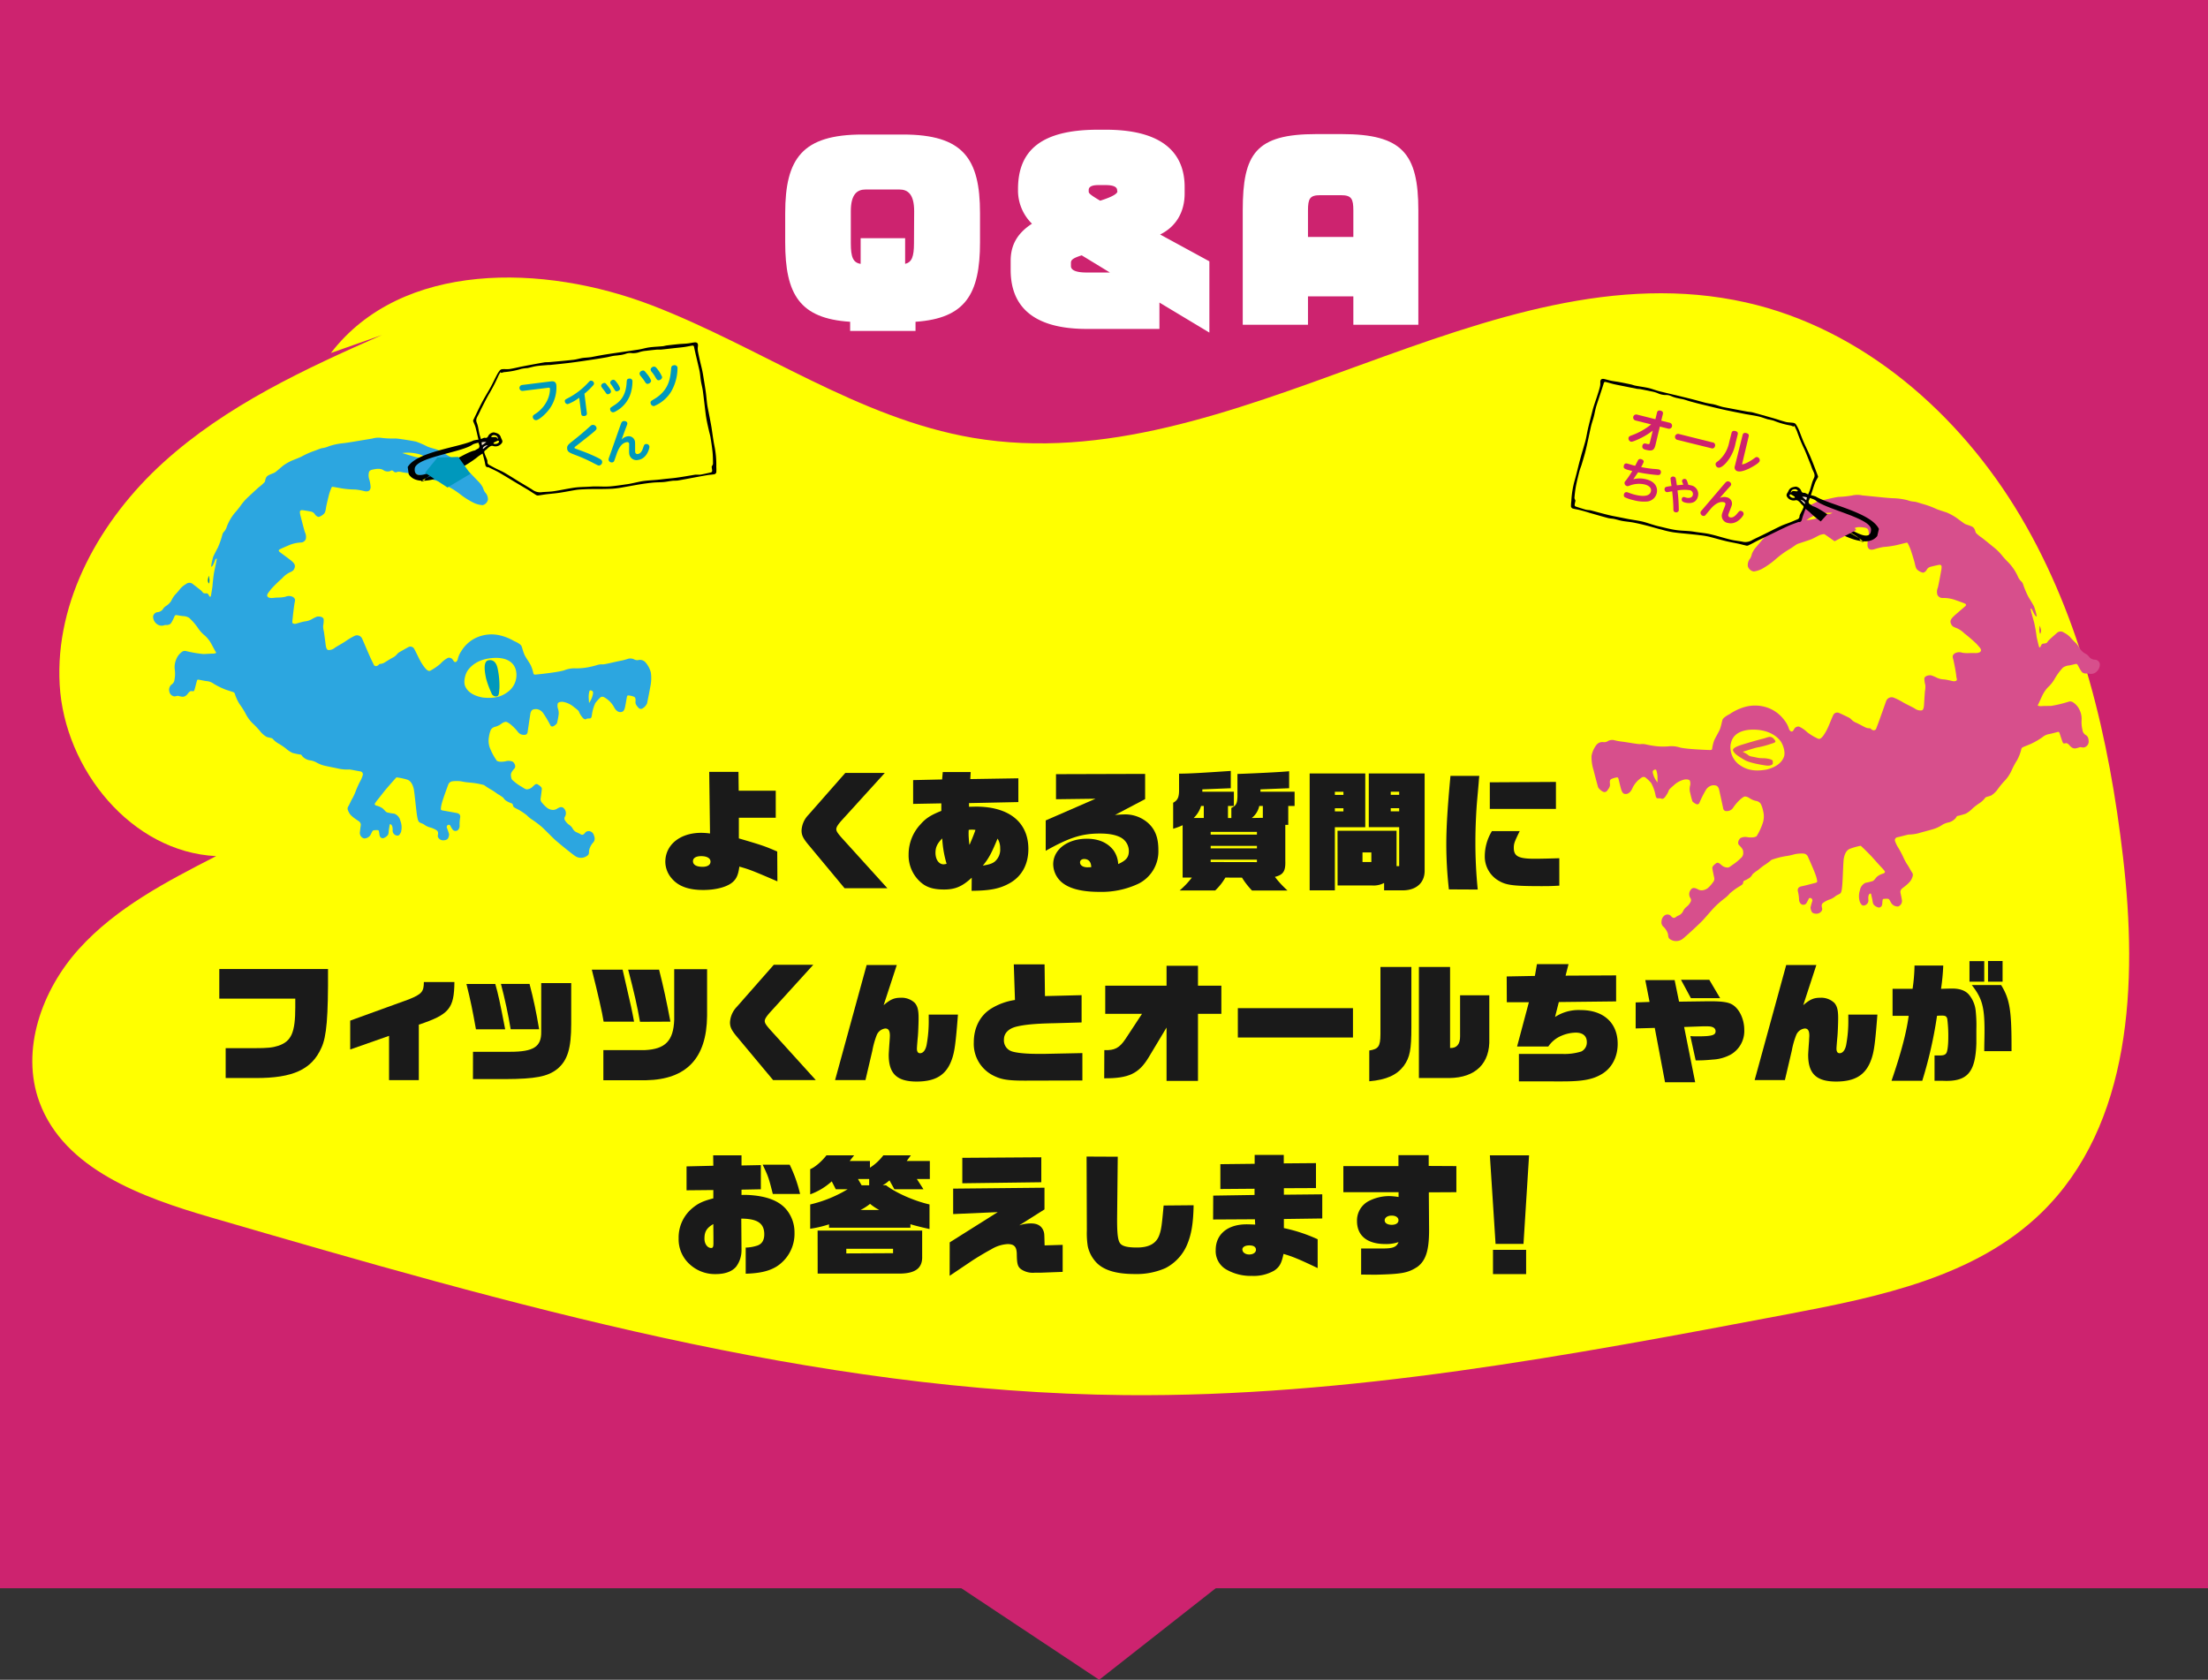 <svg xmlns="http://www.w3.org/2000/svg" viewBox="0 0 748 569"><rect x="0" y="0" width="748" height="569" fill="#333333" stroke="none"/><defs><style>.cls-1{fill:#cd236f;}.cls-2,.cls-6{fill:#ff0;}.cls-3,.cls-8{fill:#d74f8c;}.cls-4{fill:#dd556f;}.cls-12,.cls-5,.cls-6,.cls-7,.cls-8{fill-rule:evenodd;}.cls-7{fill:#f4e7ca;}.cls-9{fill:#2ca6e0;}.cls-10{fill:#008ba5;}.cls-11,.cls-12{fill:#0098bc;}.cls-13{fill:#fff;}.cls-14{fill:#1a1a1a;}</style></defs><g id="レイヤー_2" data-name="レイヤー 2"><g id="BACK"><rect class="cls-1" width="748" height="538"/><polygon class="cls-1" points="289.37 513.89 372.37 569 451.32 507 289.37 513.89"/></g><g id="BACK2"><path class="cls-2" d="M112.1,119.57c24-31.21,72-30.27,108.74-16.14s70,38.31,108.76,44.88c88.56,15,174.19-65.5,261.84-45.87,39.49,8.84,72.5,37.73,93.1,72.55s30,75.21,34.68,115.4c4.95,42.44,2.95,90.68-27.7,120.45-22.34,21.69-54.8,28.42-85.39,34.22-74.35,14.08-149.28,28.22-224.95,27.52-105.55-1-208.46-30.72-309.81-60.22-23.26-6.77-49.6-16.29-58-39-6.5-17.64.79-38,13.39-51.94S56.49,298.57,73.22,290c-28.65-1.4-51.35-29.34-53-58s13.92-56.14,35.18-75.4,47.75-31.58,74-43.12"/><path class="cls-3" d="M539.84,260.85c.72,2.89,1.36,5.11,1.5,5.68s1.2,1.4,1.6,1.59a1.13,1.13,0,0,0,1.47-.21c.4-.55,1-1.26,1-2s-.26-1.6.4-2a6.8,6.8,0,0,1,2-.58c.29,0,.39.1.55.74s.71,3.05.94,3.63.51,1.09,1,1.2,1.74.24,2.68-1.85a8.55,8.55,0,0,1,3.3-3.74,1.2,1.2,0,0,1,1.07,0,13.78,13.78,0,0,1,2,1.9,14,14,0,0,1,1.25,3.09c.33,1.19.28,2.13,1,2.12s1,0,1.25.12.83.11,1.48-.94a7.05,7.05,0,0,0,1-1.86c.13-.41,1.13-1.23,1.65-1.69a7.81,7.81,0,0,1,3.69-2c1-.14,1.7.07,1.85.52a3.38,3.38,0,0,1,0,1.68,4.67,4.67,0,0,0,.1,2.46,21.85,21.85,0,0,0,.75,2.79,4.33,4.33,0,0,0,1.22.85.77.77,0,0,0,1.12-.42,37.49,37.49,0,0,1,2.16-4.29,3.34,3.34,0,0,1,2.27-1.63c1-.06,1.41.12,1.69.38a2.35,2.35,0,0,1,.56,1.14c.13.51,1.22,5.63,1.36,6.22a1.07,1.07,0,0,0,1.18,1,2.55,2.55,0,0,0,2.1-1,16.38,16.38,0,0,1,2.67-3.1c.61-.44,1.08-.89,1.57-.84a3.15,3.15,0,0,1,1.45.58,6.62,6.62,0,0,0,2.08.9,2.37,2.37,0,0,1,1.69,1,9.91,9.91,0,0,1,.81,2.44,7.21,7.21,0,0,1-.11,4,21.28,21.28,0,0,1-2.13,4.56,5.91,5.91,0,0,1-.78.3,7.62,7.62,0,0,1-2.25,0,3.55,3.55,0,0,0-2.44.31c-.57.5-1.11,1.68-.45,2.38s1.47,1.38,1.4,2.47a2.12,2.12,0,0,1-.83,1.94,17.34,17.34,0,0,1-2.39,2c-.86.56-1.61,1.28-2.16,1.17a3.08,3.08,0,0,1-1.8-.67c-.71-.59-1.32-1.27-2-.77s-1.34,1.08-1.27,1.67.42,2.27.58,3a1.82,1.82,0,0,1-.39,1.81,11.2,11.2,0,0,1-1.74,1.94,3.76,3.76,0,0,1-1.58.7,2.56,2.56,0,0,1-1.89-.37c-.8-.36-1.73-.77-2.44.43a2.39,2.39,0,0,0,0,2.57,1.26,1.26,0,0,1,0,1.48,4.62,4.62,0,0,1-1.22,1.47,4,4,0,0,0-1.2,1.46,2.86,2.86,0,0,1-1,1.22c-.48.32-.84.37-1.28.7s-.78.55-1.19.35a2.08,2.08,0,0,1-.75-.65,1.66,1.66,0,0,0-1.91-.22,2.5,2.5,0,0,0-1.2,2.06,2,2,0,0,0,.7,1.94A5.81,5.81,0,0,1,565,316.2c.24.76-.05,1.53.94,2.06a3.65,3.65,0,0,0,4.22-.33c1.59-1.3,5.8-5.23,6.71-6.21s3.31-3.8,4.28-4.76a36.63,36.63,0,0,1,3.28-2.8,10.24,10.24,0,0,0,1.55-1.5,24.68,24.68,0,0,1,2.62-2c.77-.47,1.74-1,1.85-1.34s.07-.86.46-1a9.12,9.12,0,0,0,1.9-1.05,3.72,3.72,0,0,0,.89-1.13,12,12,0,0,1,1.81-1.38c.55-.45,1.62-1.34,2.23-1.72a21.61,21.61,0,0,0,2.39-1.78A27.38,27.38,0,0,1,605,290a21.25,21.25,0,0,0,3-.65,12.24,12.24,0,0,1,3-.22,1.78,1.78,0,0,1,1.5,1.15c.43.94,2.35,5.25,2.71,6.51a8.52,8.52,0,0,1,.4,1.77c0,.29-.3.44-.7.53s-3.82,1-4.43,1.1-1.7.41-1.41,1.73a13.3,13.3,0,0,1,.39,2.8,2.07,2.07,0,0,0,.63,1.46,1.29,1.29,0,0,0,1.8-.14,18.7,18.7,0,0,0,.92-1.73.76.76,0,0,1,.82,0,.85.85,0,0,1,.32.93,19.44,19.44,0,0,0-.6,2.18c0,.42.28,1.59.8,1.83a2.64,2.64,0,0,0,1.78.18c.71-.18,1.56-.93,1.34-1.8s-.24-1.39.45-1.88a8.85,8.85,0,0,1,2.26-1.12,6,6,0,0,0,1.82-1.06c.45-.39,1.5-.71,1.76-1.08s.43-1,.59-3.27.29-7.63.48-8.47.56-2.78,2.3-3.32a22.66,22.66,0,0,1,3.41-.94c.17.06,3.13,3,3.82,3.77s2.79,3.12,3.31,3.65a12.81,12.81,0,0,1,1,1.17c.17.2.16.55-.47.81a5.77,5.77,0,0,0-2.19,1.14c-.58.63-.87,1.15-1.33,1.39a18.7,18.7,0,0,1-2.53.63,3.4,3.4,0,0,0-1.87,2.52,6.43,6.43,0,0,0,0,4c.44.86.78,1.32,1.53,1.13a1.75,1.75,0,0,0,1.33-2c-.11-1.22.19-1.76.4-1.9s.43-.21.5,0,.26,1.17.41,1.76.12,1.51.61,2a3.35,3.35,0,0,0,1.57.86c.33,0,1.13-.12,1.22-1.29s.1-1.62.46-1.64,1.43-.15,1.75.08.77,1.39,1.14,1.71a2.6,2.6,0,0,0,2.07.77,2,2,0,0,0,1.2-2.37c-.19-1.15-.47-2.28-.49-2.57a1.69,1.69,0,0,1,.63-1.18c.42-.36,2.49-1.75,3.12-3.05s.61-1.78.19-2.37-1.23-2.2-1.69-2.79a20.23,20.23,0,0,1-1.4-2.69c-.42-.87-1.08-2.12-1.51-2.8a11,11,0,0,1-1.15-2.35,1,1,0,0,1,.88-1.28c.79-.18,3.3-.84,3.73-.91a13.66,13.66,0,0,0,3.41-.46c1.71-.51,4.85-1.29,5.67-1.62a11.65,11.65,0,0,0,2.38-1.24,6.83,6.83,0,0,1,2.2-.81,4.78,4.78,0,0,0,2.28-1.43c.36-.55.39-.73.82-.78s2.09-.56,2.54-.7a8.92,8.92,0,0,0,2.28-1.72,20.13,20.13,0,0,1,2.43-1.87,7.58,7.58,0,0,0,1.59-1.39c.43-.52.48-.61.75-.69s1.36-.41,1.61-.51a7.82,7.82,0,0,0,2-1.82,31,31,0,0,1,2.27-2.84,12.88,12.88,0,0,0,2.6-3.72,26.65,26.65,0,0,1,1.95-3.64,15.81,15.81,0,0,0,1.3-3.27c.13-.83.36-.94.71-1.11s2.51-1,3-1.27a24.49,24.49,0,0,0,3.54-2.08,4.68,4.68,0,0,1,2.44-1.09c.8-.17,2-.5,2.5-.63s.67-.15.82.23.87,2.68,1.07,3.13.24.48.66.47.59-.27,1.14.14.76.86,1.21,1.14a1.8,1.8,0,0,0,1.35.4c.61-.07,1.39-.42,1.7-.43a10.45,10.45,0,0,0,1.07.13,2.07,2.07,0,0,0,1.71-1.85c0-1.29-.28-1.89-.88-2.31a2.29,2.29,0,0,1-1.22-1.78,11,11,0,0,1-.32-3.17,6.89,6.89,0,0,0-.67-3.63,6,6,0,0,0-2.28-2.61,1.73,1.73,0,0,0-1.48-.15,42.52,42.52,0,0,1-5.94,1.42c-1.43,0-2.46,0-3.1.06a3.43,3.43,0,0,1-1.13-.08c-.34-.11-.21-.28-.06-.54s1.2-2.68,1.59-3.4a11,11,0,0,1,1.7-2.37,11.54,11.54,0,0,0,2.35-3,20.42,20.42,0,0,1,2.7-3.64,4.32,4.32,0,0,1,2.11-.75c.76-.12,2-.47,2.3-.51s.51.15.67.46,1.14,2.28,1.67,2.52a2.33,2.33,0,0,0,1.28.27,1.81,1.81,0,0,1,1,.09,2.74,2.74,0,0,0,2.07-.47,3.31,3.31,0,0,0,1.42-2.87,1.78,1.78,0,0,0-1.59-1.44,2.64,2.64,0,0,1-1.92-.81,3.68,3.68,0,0,0-1.32-1.19,5.61,5.61,0,0,1-1.85-1.61,9.72,9.72,0,0,0-1.42-2,25.12,25.12,0,0,1-1.93-2,7.55,7.55,0,0,0-2.14-1.56,1.83,1.83,0,0,0-2.4.14c-1,.87-2.2,1.94-2.55,2.29a4,4,0,0,0-.64.75c-.14.3-.46.41-.92.49s-.72,0-1,.31-.41.95-.6,1-.3,0-.43-.54-.75-3-.74-3.3a45.4,45.4,0,0,0-.8-4.52c-.24-.91-1-3.48-1.08-4s-.26-.88-.15-.81.44.18.54.43a14,14,0,0,0,.94,1.83c.3.41.76.75.58.08a22.9,22.9,0,0,0-.87-3c-.35-.71-1.37-2.38-1.87-3.18a30.43,30.43,0,0,1-1.77-4.12,2.53,2.53,0,0,0-.84-1.34,5.22,5.22,0,0,1-1.07-1.69,16.82,16.82,0,0,0-3.09-4.54,29.78,29.78,0,0,1-2.47-2.73,19.38,19.38,0,0,0-2.45-2.39c-.89-.7-3.36-2.74-4.13-3.31a12.46,12.46,0,0,1-2-1.63c-.24-.37-.27-1.61-1.32-2.13s-2-.64-2.55-1-2.34-1.71-3-2.16a19.42,19.42,0,0,0-3.08-1.64c-.72-.24-3-.94-3.57-1.23a30.26,30.26,0,0,0-4-1.5c-1-.25-2.68-.87-3.35-.92a8.15,8.15,0,0,1-2.38-.51,22.55,22.55,0,0,0-5-.66c-2-.1-4.7-.41-5.57-.49s-3.84-.39-4.62-.45a7.8,7.8,0,0,0-3.42,0,33.3,33.3,0,0,1-4.74.5c-1.29.15-6.21,1.31-7,1.57a30.07,30.07,0,0,0-3.81,2c-.88.51-2.84,1-3.76,1.51s-3.26,2.2-4.19,2.78a15,15,0,0,0-2.4,1.87c-.53.51-1.06,1-1.38,1.28a16.14,16.14,0,0,0-1.19,1.51c-.28.35-1,.75-1.37,1.23l-2.9,3.41a7.77,7.77,0,0,0-1.29,2.15,5.63,5.63,0,0,1-.56,1.51,3.47,3.47,0,0,0-.82,2.68,2.51,2.51,0,0,0,2,1.76,8.3,8.3,0,0,0,3-1,27.67,27.67,0,0,0,4.66-3.36,29.93,29.93,0,0,1,4.46-3.21c1-.57,2.3-1.62,2.81-1.8s3.34-1.07,4.39-1.47,2.86-1.47,3.24-1.56a14,14,0,0,1,2.58-.45,15.21,15.21,0,0,0,2.27-.48,4.23,4.23,0,0,1,1.44-.21,1.1,1.1,0,0,0,1.38-.24.78.78,0,0,1,1.17-.17,2.71,2.71,0,0,0,2.42-.55c1.15-.79,2.92-.47,3.56-.39s1.2.28,1.4.8a4.37,4.37,0,0,1,.11,2.25,12.25,12.25,0,0,0-.35,3.17c.15.73.51,1.64,2.25,1.16a24.14,24.14,0,0,1,3.1-.78,31.93,31.93,0,0,0,4.64-.67c1.57-.39,2.93-.73,3.19-.78s.37,0,.46.18a19.49,19.49,0,0,1,1,2.25c.27.8.94,2.93,1.24,4s.39,2.28,1.08,2.8a4.42,4.42,0,0,0,1.77.9c.39.05,1-.37,1.31-.92A2,2,0,0,1,654,192c.89-.24,2.61-.63,3-.68a.65.65,0,0,1,.74.48,5.64,5.64,0,0,1-.17,1.69c-.07.54-.85,4.64-1.08,5.55a3.52,3.52,0,0,0-.15,2.46,1.87,1.87,0,0,0,1.83,1.06,11.72,11.72,0,0,1,3.72.52c1.54.52,3.45,1.21,3.83,1.41s.39.53.08.83-3.28,2.78-4,3.49-1.29,1.43-.92,2.35.7,1.13,1.88,1.57a8.23,8.23,0,0,1,2.68,1.8,52.38,52.38,0,0,1,4.19,3.61c.83,1,1.69,1.69,1.43,2.36s-1.43.74-1.91.72-1.19,0-2,0a10.41,10.41,0,0,1-2.42-.12,3,3,0,0,0-2.67.32c-.74.7-.59,1.08-.36,1.94s.9,4.31,1,5.4.23,1,.23,1.45-.72.6-1.13.55-2.42-.58-3.3-.62a6.38,6.38,0,0,1-2.31-.55,13.3,13.3,0,0,0-2-.83c-.42-.07-2,0-2.28,1a9.08,9.08,0,0,0,.33,2.3,7.84,7.84,0,0,1-.13,2.08c-.06.71-.24,3.27-.29,4.31s-.18,1.93-.72,2.17a3.23,3.23,0,0,1-2.35-.56c-.59-.41-2.88-1.46-4-2.11a20.9,20.9,0,0,0-3.37-1.69,2,2,0,0,0-2.42,1.23c-.28.8-2,5.68-2.59,7.26s-.75,2-.84,2.22a.92.92,0,0,1-1.25.27c-.61-.3-.45-.48-.86-.54a3.39,3.39,0,0,1-1.44-.28c-.65-.3-2.51-1.33-3.24-1.64a4.47,4.47,0,0,1-1.49-1,3.65,3.65,0,0,0-1.2-.85c-.73-.36-2.49-1.2-3-1.41a1.49,1.49,0,0,0-2,.69c-.48,1-1.18,2.83-1.66,3.91a17.43,17.43,0,0,1-1.71,3.08c-.54.69-1.12,1.34-1.83,1a19.73,19.73,0,0,1-3.63-2.17,9.4,9.4,0,0,0-2.79-1.91,1.66,1.66,0,0,0-1.52.66c-.33.54-.53,1.06-1,1s-.78-.55-1-1.28a8.31,8.31,0,0,0-1.32-2.4,12.25,12.25,0,0,0-4.83-4,12.82,12.82,0,0,0-8.9-.56,17.52,17.52,0,0,0-4.87,2.33c-1,.52-2.27,1.3-2.48,2s-.5,2.3-.89,3.23-1.64,3-1.94,3.78a14.17,14.17,0,0,0-.64,2.59c0,.5-.32.57-.56.59s-8-.25-10.31-.84a9.41,9.41,0,0,0-4.08-.39,21.59,21.59,0,0,1-4.24-.1,31.32,31.32,0,0,1-3.14-.54,5.46,5.46,0,0,0-2-.13c-.85.07-4.88-.71-6.38-.86a20.52,20.52,0,0,1-2.64-.51,3,3,0,0,0-1.89.29,2.43,2.43,0,0,1-1.51.42,2.58,2.58,0,0,0-2.45.9,8.6,8.6,0,0,0-1.67,3.72A14.29,14.29,0,0,0,539.84,260.85Zm81-87.12s-3.32,1.3-4.62,1.7a38.54,38.54,0,0,1-4.33.82,3.73,3.73,0,0,0,.86-.61,11.46,11.46,0,0,1,3.61-1.52A14.71,14.71,0,0,1,620.81,173.73Zm-34.49,78.2c.52-2.94,3-4.58,6.88-4.76,6-.21,8.78,2.42,9.79,3.65s1.9,3.93,1.33,5.52c-.91,2.52-3.58,3.79-5.94,4.35-5,.89-7.48-.42-9.32-1.73A7.35,7.35,0,0,1,586.32,251.93ZM560,261.08c.29-.38,1-.58,1.1-.17a7.5,7.5,0,0,1,.41,2.16c0,.86,0,2,0,2a10.13,10.13,0,0,1-1.15-1.88C560.05,262.35,559.73,261.47,560,261.08Z"/><path class="cls-4" d="M691.16,214.69c0-.1-.16,0-.26-.82a2.64,2.64,0,0,1,0-1.07c.05-.45.06-.93.08-.85a5.26,5.26,0,0,1,.48,1.62A2.08,2.08,0,0,1,691.16,214.69Z"/><path class="cls-4" d="M601.24,250.68c-1.26-1.75-2.11-.93-4.07-.44s-4.19,1.15-6.32,1.79-4.24,1.37-3.68,2.37,1.45,1.62,3.78,3c1.63,1,5.73,1.69,7.35,1.91s2.4-.39,2.28-.88.49-1-1.5-1.4-2.08,0-4.06-.44-2.16-.29-2.94-.93-2-1-1.52-1.08,2.79-.91,4.55-1.35a31.36,31.36,0,0,0,4.22-1.05C601,251.59,601.88,251.56,601.24,250.68Z"/><path class="cls-5" d="M532.32,169.67a14.68,14.68,0,0,0-.12,1.87.94.94,0,0,0,.53.69c.74.22,1.52.31,2.27.5,1.18.29,2.35.62,3.53,1,2.06.58,4.11,1.19,6.19,1.74.67.18,1.4.18,2.09.32.93.2,1.84.5,2.78.67,1.22.22,2.47.3,3.69.53,1.48.28,2.94.63,4.39,1,1.78.45,3.53,1,5.3,1.43a32.66,32.66,0,0,0,3.77.87c2.08.3,4.18.46,6.28.68.94.1,1.89.19,2.83.32a29,29,0,0,1,3,.48c1.93.47,3.83,1.05,5.76,1.51,1.44.35,2.92.59,4.38.91.89.19,1.76.45,2.65.64a1.15,1.15,0,0,0,.7-.11c1-.49,2-1,2.94-1.52,1.59-.78,3.19-1.52,4.78-2.29,1.91-.92,3.79-1.87,5.71-2.74,1.06-.49,2.18-.85,3.27-1.26.06,0,.11-.1.16-.09,1.11.16,1.15-.62,1.36-1.35.15-.52.33-1,.52-1.55s.39-1,.57-1.55c.47.35.94.73,1.43,1.13,3.57,3.68,18.26,14,22.87,8.07l.56-2.39c-2.58-5.53-17.09-8.33-21.41-11a13.25,13.25,0,0,0-1.63-.44c.48-1.43.88-2.77,1.36-4.08.25-.67.64-1.28,1-1.93a.53.53,0,0,0,.06-.4c-.81-2.13-1.6-4.26-2.48-6.36-.76-1.81-1.66-3.57-2.45-5.38-.58-1.35-1.06-2.74-1.62-4.09a11,11,0,0,0-1-1.83,1.29,1.29,0,0,0-.82-.43c-.81-.13-1.66-.1-2.45-.29-1.3-.32-2.56-.77-3.84-1.15-.41-.13-.83-.24-1.25-.36-2.06-.58-4.12-1.18-6.19-1.73-.64-.17-1.34-.19-2-.31-2.65-.48-5.3-1-7.94-1.49-1-.21-2-.61-3-.87-.65-.17-1.33-.25-2-.38-.39-.08-.78-.15-1.17-.25-1.82-.48-3.64-1-5.48-1.45-3.36-.83-6.75-1.61-10.11-2.44-1.22-.31-2.38-.8-3.6-1.08-1.47-.33-3-.52-4.45-.8-.51-.09-1-.3-1.49-.41-1.33-.29-2.67-.56-4-.81-.92-.17-1.86-.27-2.78-.46s-1.52-.4-2.29-.57c-1-.21-1.4.24-1.35,1.2a5.07,5.07,0,0,1-.17,1.6c-.29,1.11-.65,2.2-1,3.29-.29.88-.6,1.76-.89,2.64-.18.57-.36,1.13-.51,1.7-.5,1.95-1,3.89-1.48,5.85-.33,1.37-.55,2.77-.86,4.15-.21.91-.5,1.81-.75,2.71l-.63,2.12c-.27,1-.56,2-.81,2.95-.53,2.06-1,4.14-1.59,6.17A31.57,31.57,0,0,0,532.32,169.67Zm98,13.7c-.12-2.37-10-5.5-11.14-6.34,1.85.37,11.36,5.29,12.11,6.52A2.71,2.71,0,0,1,630.35,183.37Zm-17.43-14.08c.07-.16.13-.33.24-.59a9.72,9.72,0,0,1,1.82.71c3.36,3.06,18.49,6,18.89,9.82.17,7.55-15.53-6.76-19.72-7.76-.45-.33-.84-.62-1.18-.82A1.09,1.09,0,0,1,612.92,169.29Zm-3.83-2.95c-.75.36-1.83-.58-2.36.65a1.11,1.11,0,0,1,1-1.23A1.15,1.15,0,0,1,609.09,166.34Zm-2.78,1.25a.44.44,0,0,1,.38-.13,14.69,14.69,0,0,1,1.27.76c.09.06.09.23.13.35a1.53,1.53,0,0,1-1.8-.61A.38.38,0,0,1,606.31,167.59Z"/><path class="cls-6" d="M607.93,144.28l-.4.21a5.63,5.63,0,0,0-.9-.35,27.42,27.42,0,0,1-5.71-1.63,17,17,0,0,0-2-.46c-1-.29-2-.7-3-.94-1.34-.32-2.71-.51-4.06-.75l-.5-.08c-2.32-.47-4.66-.91-7-1.42s-4.9-1.14-7.34-1.74c-1.47-.35-2.94-.74-4.39-1.14-.74-.19-1.45-.47-2.18-.66s-1.32-.25-2-.43a10.26,10.26,0,0,1-2.5-.8,4.16,4.16,0,0,0-1.75-.28,6.68,6.68,0,0,1-2.68-.64,9.65,9.65,0,0,0-2.09-.59c-1.22-.27-2.45-.51-3.69-.75-.42-.08-.87-.06-1.29-.14l-4-.8c-1.25-.25-2.49-.49-3.73-.76-.77-.18-1.52-.42-2.28-.62-1-.26-1-.2-1.26.7-.74,2.37-1.55,4.73-2.32,7.09-.16.5-.29,1-.41,1.53-.19.78-.32,1.58-.53,2.35-.28,1.08-.68,2.14-.93,3.22-.61,2.67-1.13,5.36-1.77,8-.39,1.65-.91,3.28-1.39,4.91-.25.82-.6,1.6-.81,2.42-.41,1.62-.81,3.24-1.13,4.87-.25,1.31-.4,2.63-.52,4,0,.33.23.69.35,1a14.66,14.66,0,0,0-.3,1.47.61.61,0,0,0,.33.49c1.14.39,2.3.75,3.47,1.09a8,8,0,0,0,1.11.15,4.21,4.21,0,0,1,.62.09c2,.53,4,1.09,6.06,1.59,1.24.3,2.51.52,3.77.77,1,.2,2,.41,3,.6,1.52.27,3,.47,4.55.81,1.25.29,2.45.73,3.67,1.09.55.17,1.1.34,1.67.47,2,.45,3.94,1,5.94,1.3,1.6.26,3.24.26,4.86.41.73.06,1.46.19,2.18.3,1.58.23,3.19.37,4.74.73,2.35.54,4.64,1.3,7,1.86,1.41.34,2.88.44,4.3.75a4.52,4.52,0,0,0,3.09-.73c1.46-.7,2.93-1.41,4.39-2.13,1.8-.89,3.58-1.81,5.4-2.66,1-.44,2-.75,2.94-1.13.81-.32,1.6-.68,2.4-1a1.11,1.11,0,0,0,.71-1,1.76,1.76,0,0,1,.18-.66c.37-.77.83-1.51,1.14-2.3.25-.62-.44-.87-.74-1.26a5.8,5.8,0,0,0-1-1,1.21,1.21,0,0,0-.85-.26,2.63,2.63,0,0,1-3.06-1.36,1,1,0,0,1,0-.69c.15-.38.44-.72.6-1.11.46-1.12,1.48-1.29,2.5-1.44a2.39,2.39,0,0,1,1.69,1.15c.22.49.3,1,1.14.95.4,0,.84.34,1.32.55.26-.63.51-1.16.68-1.71.27-.81.46-1.64.72-2.46a12,12,0,0,1,.58-1.39c.47-1,0-1.77-.38-2.6s-.54-1.45-.83-2.16c-.67-1.64-1.3-3.3-2-4.91a54.78,54.78,0,0,1-2.58-6.25C608.44,145.38,608.16,144.85,607.93,144.28Z"/><path class="cls-7" d="M611.89,169.49c.1-.42.26-1,.23-1a4.43,4.43,0,0,0-1.61-.22Z"/><path class="cls-7" d="M609.91,169.24l1.5,1.51C611.78,170.26,611,169.51,609.91,169.24Z"/><polygon class="cls-8" points="621.49 183.34 614.9 178.71 619.16 174.04 625.53 174.75 628.83 179.55 621.49 183.34"/><path class="cls-1" d="M554.05,142.43a1,1,0,1,1,.49-2L560.8,142l.53-2.2c.06-.24.22-.94,1.21-.7.71.18.93.56.78,1.18l-.54,2.22,2.88.71a1,1,0,1,1-.49,2l-2.86-.71-1.46,6.11c-.45,1.87-1,2.33-3.35,1.74-.4-.1-1.36-.34-1.1-1.4a.85.85,0,0,1,1.14-.69c1.1.27,1.21.3,1.36-.3l1-4.09a24.37,24.37,0,0,1-5.16,3.05c-1.83.79-2.05.74-2.34.66a1.13,1.13,0,0,1-.69-1.33c.1-.42.43-.55,1.28-.87a22.59,22.59,0,0,0,6.37-3.62Z"/><path class="cls-1" d="M580.15,149.86a.94.94,0,0,1,.82,1.29.92.92,0,0,1-1.3.67L568.23,149a1,1,0,1,1,.48-2Z"/><path class="cls-1" d="M586.58,146.7c.08-.33.29-.95,1.28-.7.69.17,1,.54.81,1.22l-.72,2.9a14.1,14.1,0,0,1-3.09,6.53c-.25.29-1.76,2-2.78,1.75a1.18,1.18,0,0,1-.87-1.35c.08-.31.08-.31,1-1a11,11,0,0,0,3.58-6.23Zm3.65,10.21c-.05.19-.09.36,0,.39s1.57-.23,4.1-2.09c.4-.3.64-.45,1-.36a1.11,1.11,0,0,1,.8,1.3c-.2.77-2.47,2-3.73,2.64-.65.29-2.53,1.14-3.68.85a1.3,1.3,0,0,1-1-1.78l2.61-10.47c.1-.43.35-.91,1.25-.69.68.17,1,.52.8,1.2Z"/><path class="cls-1" d="M553.32,162.34a8.71,8.71,0,0,1,4.32,0c3.39.84,4,3.08,3.61,4.7a3.74,3.74,0,0,1-3,2.81,13.25,13.25,0,0,1-4.82-.41,14.26,14.26,0,0,1-3-1,.88.88,0,0,1-.28-1,.85.85,0,0,1,1.09-.7,3.71,3.71,0,0,1,.62.2,15,15,0,0,0,2,.64c1.36.34,4.87,1.07,5.41-1.11.43-1.73-1.79-2.29-2.13-2.37a8.75,8.75,0,0,0-4.89.32c-.76.29-.78.3-1.06.23a1.06,1.06,0,0,1-.83-1.22c0-.17.09-.24.6-.89a27.34,27.34,0,0,0,2-3c-2.55-.62-3.11-.76-2.84-1.83a.82.82,0,0,1,1.09-.69c.36.08,1.85.54,2.16.62l.57.14,1-1.94a.88.88,0,0,1,1-.32s1.06.26.87,1a10.28,10.28,0,0,1-.85,1.69,38.31,38.31,0,0,0,4.08.62c.31,0,1.66.12,1.93.19a.92.92,0,0,1,.64,1.24c-.18.71-.76.68-1.24.64a55.43,55.43,0,0,1-6.42-.92C554.36,160.78,553.86,161.56,553.32,162.34Z"/><path class="cls-1" d="M569.94,163.39a1,1,0,0,1-.11-.62.88.88,0,0,1,1.66.07,11.47,11.47,0,0,1,.47,1.4,6.21,6.21,0,0,1,.8.15,3,3,0,0,1,2.44,3.79c-.73,2.94-3.9,2.16-4.29,2.07-.75-.19-1.37-.49-1.16-1.34a.65.65,0,0,1,.82-.53c.11,0,.57.17.66.19.93.23,2,.09,2.24-.89a1.33,1.33,0,0,0-1.11-1.65,13.58,13.58,0,0,0-4.08.1,52,52,0,0,1,.44,6.81.94.94,0,0,1-1.22.55c-.61-.15-.6-.63-.61-.93,0-2-.19-4.1-.41-6.14l-1.48.26a1.16,1.16,0,0,1-.49,0,1,1,0,0,1-.58-1.18c.14-.56.35-.6,2.34-.88a21.34,21.34,0,0,1-.35-2.62.91.91,0,0,1,1.15-.53.79.79,0,0,1,.63.65c.09.4.26,1.51.37,2.27,1.22-.12,1.68-.17,2.18-.19C570.2,164.08,570,163.52,569.94,163.39Z"/><path class="cls-1" d="M585,168.46a2.14,2.14,0,0,1,1.65,2.72c-.12.5-1,2.62-1.13,3.07a.75.75,0,0,0,.57,1c1.08.27,2-.77,2.45-1.34.7-.83.81-.95,1.3-.83a1,1,0,0,1,.81,1.22c-.12.51-2.27,3.59-5.24,2.85a2.44,2.44,0,0,1-2-3.21c.12-.49,1-2.53,1.09-3a.61.61,0,0,0-.5-.81c-2-.52-3.85,1.53-4.41,2.16-.3.36-1.83,2.21-1.92,2.29a.75.75,0,0,1-.73.17,1.1,1.1,0,0,1-.86-1.21c.07-.31.16-.39.78-1.1,1.2-1.38,7.12-8.36,7.44-8.72s.71-.8,1.28-.65c.4.1,1,.54.86,1.13-.06.26-.1.29-.89,1.16-.34.36-1.31,1.43-2.93,3.34A3.32,3.32,0,0,1,585,168.46Z"/><path class="cls-9" d="M220.49,227.82a8.37,8.37,0,0,0-1.86-3.5,2.52,2.52,0,0,0-2.43-.72,2.26,2.26,0,0,1-1.49-.3,3,3,0,0,0-1.85-.17,19.29,19.29,0,0,1-2.53.68c-1.44.24-5.29,1.25-6.12,1.24a5.21,5.21,0,0,0-2,.25,27.32,27.32,0,0,1-3,.73,22,22,0,0,1-4.1.37,9.18,9.18,0,0,0-3.92.64c-2.18.72-9.71,1.49-9.94,1.48s-.5-.06-.58-.54a13.4,13.4,0,0,0-.79-2.47c-.34-.77-1.68-2.66-2.12-3.54s-.82-2.42-1.07-3.06-1.49-1.32-2.53-1.76a17.22,17.22,0,0,0-4.86-1.94,12.48,12.48,0,0,0-8.59,1.11,11.84,11.84,0,0,0-4.42,4.22,8,8,0,0,0-1.13,2.41c-.13.72-.42,1.22-.85,1.31s-.66-.41-1-.9a1.56,1.56,0,0,0-1.51-.54,8.86,8.86,0,0,0-2.58,2,19.85,19.85,0,0,1-3.37,2.33c-.67.38-1.28-.22-1.84-.85a16.32,16.32,0,0,1-1.86-2.88c-.53-1-1.33-2.76-1.86-3.67a1.45,1.45,0,0,0-1.95-.55c-.44.23-2.09,1.17-2.77,1.56a3.4,3.4,0,0,0-1.11.89,4.38,4.38,0,0,1-1.37,1.09c-.7.34-2.43,1.45-3,1.79a3.43,3.43,0,0,1-1.37.37c-.4.08-.23.24-.81.57a.89.89,0,0,1-1.23-.18c-.1-.25-.3-.6-1-2.09s-2.65-6.11-3-6.87a1.91,1.91,0,0,0-2.42-1,21.52,21.52,0,0,0-3.16,1.86c-1,.69-3.19,1.87-3.74,2.3a3.12,3.12,0,0,1-2.23.69c-.55-.2-.72-1.06-.84-2.06s-.46-3.47-.56-4.15a7.58,7.58,0,0,1-.26-2,8.75,8.75,0,0,0,.17-2.25c-.3-1-1.87-.93-2.27-.84a13.88,13.88,0,0,0-1.86.93,6.12,6.12,0,0,1-2.2.68c-.85.1-2.76.73-3.15.81s-1.11-.05-1.13-.45a11,11,0,0,1,.12-1.42c.08-1.07.5-4.45.67-5.3s.29-1.23-.48-1.86a2.9,2.9,0,0,0-2.6-.14,10.28,10.28,0,0,1-2.34.28c-.78,0-1.48.09-1.94.14s-1.59.07-1.89-.57.5-1.35,1.23-2.39a51,51,0,0,1,3.84-3.76,7.84,7.84,0,0,1,2.47-1.91c1.12-.51,1.43-.74,1.72-1.65s-.26-1.57-1-2.21-3.82-2.85-4.14-3.13-.32-.59,0-.8,2.16-1,3.61-1.61a11.73,11.73,0,0,1,3.58-.75,1.82,1.82,0,0,0,1.7-1.14,3.46,3.46,0,0,0-.3-2.38c-.28-.87-1.3-4.79-1.41-5.3a5.68,5.68,0,0,1-.27-1.63.64.64,0,0,1,.69-.51c.36,0,2.06.29,2.94.46a2,2,0,0,1,1.48,1c.38.52,1,.89,1.34.81a4.36,4.36,0,0,0,1.65-1c.63-.55.65-1.75.87-2.79s.73-3.14.94-3.93a18.59,18.59,0,0,1,.82-2.24c.08-.16.18-.24.44-.21s1.59.27,3.14.55a31.82,31.82,0,0,0,4.54.36,20.59,20.59,0,0,1,3,.55c1.72.36,2-.55,2.11-1.27a11.89,11.89,0,0,0-.55-3,4.27,4.27,0,0,1,0-2.19c.17-.52.69-.74,1.31-.86s2.3-.55,3.48.15a2.63,2.63,0,0,0,2.37.38c.28-.17.68-.45,1.15.09a1.07,1.07,0,0,0,1.35.14,4,4,0,0,1,1.41.11,15.53,15.53,0,0,0,2.23.32,13.26,13.26,0,0,1,2.53.27c.37.07,2.2,1,3.24,1.3s3.84,1,4.34,1.15,1.8,1.07,2.84,1.56a28.21,28.21,0,0,1,4.53,2.82,26.48,26.48,0,0,0,4.73,3,8.13,8.13,0,0,0,3,.77,2.42,2.42,0,0,0,1.77-1.83,3.38,3.38,0,0,0-1-2.55,5.28,5.28,0,0,1-.64-1.42,7.54,7.54,0,0,0-1.39-2l-3-3.12c-.42-.44-1.12-.78-1.42-1.1a16.58,16.58,0,0,0-1.24-1.39c-.34-.26-.87-.69-1.42-1.15a15.5,15.5,0,0,0-2.44-1.66c-.94-.5-3.33-2-4.25-2.42s-2.85-.78-3.73-1.22a30,30,0,0,0-3.83-1.66c-.79-.19-5.63-1-6.9-1.06a31.25,31.25,0,0,1-4.62-.18,7.63,7.63,0,0,0-3.31.21l-4.45.74c-.84.13-3.45.61-5.37.83a22.14,22.14,0,0,0-4.79,1,8.22,8.22,0,0,1-2.28.66c-.64.08-2.2.79-3.19,1.1a28.28,28.28,0,0,0-3.76,1.71c-.54.32-2.7,1.14-3.38,1.42A17.42,17.42,0,0,0,96,157.67c-.6.47-2.2,1.89-2.75,2.28s-1.43.55-2.42,1.12-.93,1.78-1.13,2.16a12.39,12.39,0,0,1-1.89,1.7c-.71.6-3,2.74-3.78,3.47a19.44,19.44,0,0,0-2.22,2.47,29.32,29.32,0,0,1-2.22,2.81,16.45,16.45,0,0,0-2.71,4.59A5,5,0,0,1,76,180a2.37,2.37,0,0,0-.73,1.34,28,28,0,0,1-1.45,4.11c-.43.8-1.31,2.49-1.61,3.2a22.29,22.29,0,0,0-.65,2.94c-.13.66.3.3.56-.12a13.45,13.45,0,0,0,.79-1.83c.08-.25.41-.39.5-.46s0,.28-.09.8-.62,3-.8,3.94S72,198,72,198.34s-.41,2.72-.5,3.25-.19.58-.38.55-.4-.64-.65-.93S70,201,69.55,201s-.77-.13-.92-.41a4.14,4.14,0,0,0-.67-.69c-.36-.31-1.62-1.27-2.62-2.05a1.78,1.78,0,0,0-2.33,0,7.26,7.26,0,0,0-2,1.65,22.81,22.81,0,0,1-1.74,2A9.54,9.54,0,0,0,58,203.55a5.56,5.56,0,0,1-1.68,1.67,3.47,3.47,0,0,0-1.21,1.24,2.57,2.57,0,0,1-1.8.91,1.72,1.72,0,0,0-1.45,1.5,3.2,3.2,0,0,0,1.55,2.69,2.69,2.69,0,0,0,2,.31,1.94,1.94,0,0,1,1-.15,2.26,2.26,0,0,0,1.23-.34c.49-.26,1.31-2.24,1.45-2.55s.33-.5.62-.48,1.51.27,2.27.34a4.14,4.14,0,0,1,2.08.59A19.35,19.35,0,0,1,67,212.64a11.48,11.48,0,0,0,2.47,2.72,10.66,10.66,0,0,1,1.8,2.18c.42.68,1.61,3,1.76,3.19s.3.41,0,.53a2.86,2.86,0,0,1-1.1.15c-.62,0-1.61.09-3,.14a40.54,40.54,0,0,1-5.86-1,1.66,1.66,0,0,0-1.42.25,5.76,5.76,0,0,0-2,2.67,6.63,6.63,0,0,0-.41,3.56,10.59,10.59,0,0,1-.11,3.09,2.22,2.22,0,0,1-1.07,1.8,2.31,2.31,0,0,0-.7,2.3,2,2,0,0,0,1.77,1.68,7,7,0,0,0,1-.2c.31,0,1.08.28,1.68.31a1.75,1.75,0,0,0,1.28-.47c.42-.31.58-.74,1.09-1.18s.7-.21,1.1-.22.44,0,.61-.49.72-2.72.84-3.1.27-.37.78-.28,1.67.34,2.46.45a4.57,4.57,0,0,1,2.43.9,25.08,25.08,0,0,0,3.57,1.79c.45.22,2.59.88,2.95,1s.59.24.76,1a15.25,15.25,0,0,0,1.47,3.08,26.35,26.35,0,0,1,2.13,3.4A12.23,12.23,0,0,0,86,245.4,31.45,31.45,0,0,1,88.38,248a7.48,7.48,0,0,0,2,1.64c.25.08,1.32.32,1.59.39s.33.14.77.62a7.42,7.42,0,0,0,1.64,1.24,20.29,20.29,0,0,1,2.47,1.66,9.11,9.11,0,0,0,2.32,1.52c.45.11,2.07.49,2.5.51s.46.2.85.7a4.6,4.6,0,0,0,2.3,1.25,6.37,6.37,0,0,1,2.18.64,11.75,11.75,0,0,0,2.39,1.05c.81.26,3.9.82,5.59,1.21a14,14,0,0,0,3.34.22c.42,0,2.89.52,3.67.64a1,1,0,0,1,.93,1.18,10.46,10.46,0,0,1-1,2.36c-.37.68-.93,1.94-1.28,2.8a19.24,19.24,0,0,1-1.19,2.7c-.4.6-1.08,2.21-1.45,2.81s-.36,1.06.33,2.28,2.79,2.43,3.23,2.76a1.63,1.63,0,0,1,.68,1.11c0,.28-.2,1.39-.31,2.52A1.94,1.94,0,0,0,123.3,284a2.47,2.47,0,0,0,2-.88c.34-.33.7-1.48,1-1.73s1.35-.19,1.7-.19.39.43.55,1.56.94,1.2,1.26,1.17a3.23,3.23,0,0,0,1.47-.93c.45-.46.36-1.36.46-1.94s.23-1.5.28-1.73.28-.16.49,0,.54.63.51,1.82a1.69,1.69,0,0,0,1.42,1.88c.74.13,1-.33,1.41-1.19a6.28,6.28,0,0,0-.25-3.9,3.26,3.26,0,0,0-2-2.31,19,19,0,0,1-2.49-.45c-.47-.2-.78-.69-1.39-1.27a5.88,5.88,0,0,0-2.18-1c-.63-.21-.67-.55-.52-.75a14.15,14.15,0,0,1,.85-1.2c.47-.54,2.35-3,3-3.75s3.3-3.82,3.46-3.89a22,22,0,0,1,3.36.69c1.73.41,2.21,2.26,2.44,3.06s.72,6,1,8.18.51,2.78.78,3.13,1.31.58,1.78.93a5.79,5.79,0,0,0,1.82.92,8.45,8.45,0,0,1,2.26.93c.71.43.71.95.56,1.8s.72,1.52,1.41,1.65a2.53,2.53,0,0,0,1.71-.29c.5-.26.74-1.41.67-1.82a20.44,20.44,0,0,0-.73-2.08.85.85,0,0,1,.25-.92.72.72,0,0,1,.79,0c.14.14.49,1,1,1.61a1.25,1.25,0,0,0,1.76,0,2,2,0,0,0,.51-1.45,13.22,13.22,0,0,1,.19-2.74c.2-1.29-.88-1.48-1.47-1.58s-4-.73-4.36-.78-.72-.18-.72-.46a8.25,8.25,0,0,1,.28-1.75c.26-1.25,1.85-5.54,2.2-6.48a1.74,1.74,0,0,1,1.38-1.21,11.72,11.72,0,0,1,3,0,20,20,0,0,0,3,.43,27,27,0,0,1,4.78.84,22.6,22.6,0,0,0,2.43,1.57c.61.33,1.71,1.12,2.27,1.52a12.17,12.17,0,0,1,1.84,1.22,3.59,3.59,0,0,0,.93,1,9,9,0,0,0,1.91.9c.39.14.39.65.52,1s1.1.77,1.87,1.18a24.77,24.77,0,0,1,2.67,1.79,9.55,9.55,0,0,0,1.59,1.36,35,35,0,0,1,3.37,2.5c1,.87,3.5,3.44,4.45,4.33s5.28,4.44,6.9,5.59a3.52,3.52,0,0,0,4.1.05c.94-.57.6-1.3.78-2.06a5.76,5.76,0,0,1,1.23-2.37,2,2,0,0,0,.56-1.92c-.21-.67-.34-1.51-1.3-1.92a1.61,1.61,0,0,0-1.83.34,2.21,2.21,0,0,1-.69.68c-.39.21-.73,0-1.18-.26a13.77,13.77,0,0,0-1.28-.6,2.84,2.84,0,0,1-1.09-1.11,3.78,3.78,0,0,0-1.25-1.34,4.64,4.64,0,0,1-1.28-1.35,1.21,1.21,0,0,1-.09-1.43,2.32,2.32,0,0,0-.15-2.5c-.77-1.11-1.64-.66-2.39-.26a2.57,2.57,0,0,1-1.81.49,3.64,3.64,0,0,1-1.58-.58,10.16,10.16,0,0,1-1.8-1.77,1.75,1.75,0,0,1-.5-1.72c.11-.76.33-2.4.37-3s-.67-1.09-1.35-1.53-1.22.25-1.87.87a3,3,0,0,1-1.71.77c-.52.14-1.29-.52-2.16-1a17,17,0,0,1-2.45-1.77c-.73-.6-.78-.78-.92-1.82s.61-1.77,1.2-2.49,0-1.83-.59-2.27a3.51,3.51,0,0,0-2.39-.15,7.19,7.19,0,0,1-2.17.13,6.49,6.49,0,0,1-.78-.24,20,20,0,0,1-2.35-4.28,6.89,6.89,0,0,1-.37-3.84,9.69,9.69,0,0,1,.63-2.41,2.3,2.3,0,0,1,1.57-1.06,6.39,6.39,0,0,0,2-1,3.12,3.12,0,0,1,1.36-.65c.48-.08,1,.32,1.58.71a15.87,15.87,0,0,1,2.78,2.83,2.5,2.5,0,0,0,2.11.86c.7,0,1-.42,1.08-1s.83-5.61.92-6.11a2.21,2.21,0,0,1,.47-1.15c.25-.27.61-.47,1.61-.47a3.22,3.22,0,0,1,2.3,1.43,36.55,36.55,0,0,1,2.37,4,.75.75,0,0,0,1.12.34,4.11,4.11,0,0,0,1.12-.9,21.41,21.41,0,0,0,.55-2.75A4.41,4.41,0,0,0,189,240a3.26,3.26,0,0,1-.07-1.63c.11-.44.74-.69,1.76-.63a7.73,7.73,0,0,1,3.71,1.74c.52.41,1.55,1.14,1.7,1.53a6.9,6.9,0,0,0,1,1.74c.7,1,1.25,1,1.49.81s.46-.16,1.2-.2.64-.94.88-2.11a13.64,13.64,0,0,1,1-3.08,14.26,14.26,0,0,1,1.8-2,1.21,1.21,0,0,1,1.05-.06A8.44,8.44,0,0,1,208,239.5c1.05,2,2.21,1.77,2.72,1.62s.75-.64.93-1.22.57-3,.68-3.58.2-.75.49-.75a6,6,0,0,1,1.95.44c.66.3.54,1.11.51,1.87s.62,1.4,1.05,1.91a1.09,1.09,0,0,0,1.44.11,3.71,3.71,0,0,0,1.44-1.65c.1-.56.58-2.75,1.09-5.6A13.81,13.81,0,0,0,220.49,227.82Zm-79.85-74.26a10.72,10.72,0,0,1,3.58,1.24,3.71,3.71,0,0,0,.88.53,40,40,0,0,1-4.24-.51c-1.29-.31-4.59-1.36-4.59-1.36A14.09,14.09,0,0,1,140.64,153.56ZM172.5,234c-1.69,1.39-4,2.82-8.91,2.28-2.32-.4-5-1.45-6-3.83-.66-1.51,0-4.18.93-5.44s3.38-4,9.25-4.16c3.75-.08,6.28,1.35,7,4.17A7.08,7.08,0,0,1,172.5,234Zm28.05,2.27a9.73,9.73,0,0,1-1,1.89s-.07-1.11-.12-1.94a7.52,7.52,0,0,1,.26-2.13c.1-.4.77-.26,1.08.1S200.83,235.41,200.55,236.26Z"/><path class="cls-10" d="M70.75,197.67c0-.1.16,0,.2-.82a2.58,2.58,0,0,0-.06-1c-.07-.44-.12-.89-.13-.82a5.08,5.08,0,0,0-.36,1.61A2,2,0,0,0,70.75,197.67Z"/><path class="cls-11" d="M168.65,226.76c-.34-1.88-1.22-3.48-3.21-3.09s-1.08,4.6-.78,6.11a29.32,29.32,0,0,0,1.79,4.88,1.64,1.64,0,0,0,1.9,1.22c.74-.26.67-1.08.84-2.74A28,28,0,0,0,168.65,226.76Z"/><path class="cls-5" d="M242.05,151.17c-.43-2.09-.68-4.2-1-6.29-.16-1-.36-2-.55-3-.13-.73-.29-1.45-.42-2.18-.18-.92-.38-1.83-.51-2.76-.19-1.4-.28-2.81-.48-4.21-.28-2-.63-4-.95-6-.1-.58-.22-1.16-.35-1.74-.21-.9-.44-1.8-.65-2.71-.25-1.12-.51-2.24-.71-3.36a5.44,5.44,0,0,1,0-1.61c.14-1-.27-1.45-1.24-1.32-.78.1-1.55.28-2.33.36-.93.1-1.87.12-2.8.2-1.36.13-2.72.29-4.07.45-.51.06-1,.23-1.52.28-1.5.14-3,.19-4.51.39-1.24.17-2.44.56-3.68.75-3.43.53-6.86,1-10.29,1.52-1.87.28-3.73.64-5.59,1-.39.07-.79.1-1.19.14-.67.07-1.35.09-2,.2-1,.18-2,.49-3,.6-2.67.3-5.36.53-8,.77-.67.06-1.36,0-2,.13-2.11.36-4.21.77-6.32,1.16l-1.28.25c-1.31.27-2.6.6-3.92.8-.81.12-1.65,0-2.48.06a1.31,1.31,0,0,0-.85.37,9.79,9.79,0,0,0-1.11,1.73c-.69,1.29-1.29,2.63-2,3.92-.95,1.73-2,3.41-2.93,5.15-1.06,2-2,4.06-3,6.1a.59.59,0,0,0,0,.41c.25.67.58,1.32.77,2,.36,1.34.64,2.71,1,4.19a13,13,0,0,0-1.66.28c-4.54,2.26-19.24,3.75-22.31,9,.09.61.26,1.83.34,2.43,4.06,6.35,19.61-2.64,23.51-6,.52-.36,1-.69,1.52-1,.14.53.29,1.06.43,1.59s.27,1.06.37,1.59c.15.75.12,1.53,1.24,1.47.05,0,.1.07.15.1,1.05.51,2.13,1,3.15,1.55,1.83,1.05,3.62,2.16,5.43,3.25,1.52.9,3,1.79,4.56,2.71.94.57,1.85,1.2,2.79,1.78a1.12,1.12,0,0,0,.68.17c.91-.11,1.8-.29,2.71-.4,1.48-.18,3-.29,4.44-.51,2-.29,3.9-.69,5.87-1,1-.14,2-.16,3-.21s1.9-.05,2.85-.06c2.11,0,4.22,0,6.32-.11a31.2,31.2,0,0,0,3.83-.53c1.8-.3,3.6-.66,5.4-.95,1.48-.24,3-.45,4.47-.59,1.23-.12,2.48-.09,3.72-.2.95-.09,1.88-.3,2.83-.41.7-.09,1.42,0,2.11-.14,2.12-.36,4.22-.78,6.33-1.17,1.19-.22,2.39-.44,3.59-.64.77-.12,1.56-.13,2.31-.29a.93.93,0,0,0,.59-.63,14.71,14.71,0,0,0,0-1.88A31.67,31.67,0,0,0,242.05,151.17Zm-99.39,11.9c.87-1.15,10.78-5.19,12.65-5.4-1.16.74-11.33,3-11.66,5.31A2.64,2.64,0,0,1,142.66,163.07Zm19.45-11.19a13.69,13.69,0,0,0-1.25.71c-4.27.62-21.19,13.46-20.34,6,.74-3.79,16.07-5.34,19.7-8.08a8.61,8.61,0,0,1,1.88-.54l.18.6A1.09,1.09,0,0,1,162.11,151.88Zm5.68-4.39a1.1,1.1,0,0,1,.86,1.31c-.42-1.27-1.57-.44-2.29-.86A1.14,1.14,0,0,1,167.79,147.49Zm1.21,2.32a1.53,1.53,0,0,1-1.84.44c.05-.12.06-.29.15-.34.44-.23.88-.45,1.34-.64a.45.45,0,0,1,.37.16A.4.4,0,0,1,169,149.81Z"/><path class="cls-6" d="M169.51,126.07l.37.25a4.93,4.93,0,0,1,.94-.27,27.33,27.33,0,0,0,5.82-1.11,17.54,17.54,0,0,1,2.09-.27c1-.2,2-.52,3.08-.67,1.36-.19,2.74-.26,4.12-.38l.49,0c2.36-.25,4.73-.48,7.08-.78,2.5-.32,5-.69,7.48-1.07,1.49-.22,3-.47,4.47-.73.75-.14,1.48-.34,2.23-.47s1.34-.13,2-.25a10,10,0,0,0,2.57-.57,4.15,4.15,0,0,1,1.77-.13,6.5,6.5,0,0,0,2.73-.39,9.91,9.91,0,0,1,2.13-.4c1.24-.16,2.49-.29,3.74-.41.43,0,.87,0,1.3,0,1.35-.13,2.69-.29,4-.44s2.52-.25,3.78-.42c.78-.1,1.55-.27,2.33-.41,1-.17,1-.11,1.18.81.53,2.43,1.13,4.85,1.68,7.28.12.51.2,1,.27,1.55.11.8.17,1.6.31,2.4.19,1.09.49,2.18.64,3.28.37,2.72.65,5.45,1,8.16.24,1.68.61,3.35,1,5,.16.83.44,1.65.58,2.48.27,1.65.52,3.3.69,4.95.13,1.32.16,2.65.16,4,0,.33-.29.66-.44,1,0,.45.15,1,.16,1.49a.62.62,0,0,1-.37.46c-1.17.28-2.36.54-3.55.77a7,7,0,0,1-1.12,0c-.21,0-.42,0-.63,0-2.06.34-4.11.72-6.18,1-1.26.19-2.54.29-3.82.42-1,.11-2,.24-3,.33-1.54.14-3.09.2-4.61.41-1.26.17-2.5.5-3.75.75-.56.12-1.13.24-1.7.32-2,.27-4,.61-6,.76-1.61.11-3.25,0-4.88,0-.73,0-1.46.06-2.2.1-1.59.09-3.21.09-4.78.3-2.39.34-4.74.88-7.13,1.23-1.43.21-2.91.18-4.35.36a4.51,4.51,0,0,1-3-1L176,163.25c-1.71-1.05-3.4-2.13-5.14-3.14-.9-.52-1.89-.92-2.83-1.39-.77-.39-1.53-.82-2.29-1.22a1.09,1.09,0,0,1-.62-1.11,1.72,1.72,0,0,0-.11-.67c-.31-.8-.7-1.58-.94-2.4-.19-.64.52-.83.86-1.19a5.45,5.45,0,0,1,1.11-.91,1.23,1.23,0,0,1,.88-.19,2.62,2.62,0,0,0,3.16-1.07.9.9,0,0,0,.08-.68c-.11-.4-.37-.77-.49-1.17-.36-1.15-1.36-1.42-2.36-1.65a2.38,2.38,0,0,0-1.79,1c-.26.46-.4,1-1.22.84-.4-.08-.87.26-1.37.43-.2-.65-.39-1.2-.52-1.76-.19-.84-.31-1.68-.5-2.52a10.75,10.75,0,0,0-.45-1.43c-.37-1,.21-1.76.62-2.57s.67-1.38,1-2.07c.81-1.57,1.59-3.17,2.46-4.71a55.92,55.92,0,0,0,3.14-6C168.9,127.12,169.22,126.62,169.51,126.07Z"/><path class="cls-7" d="M163.28,150.83a8.92,8.92,0,0,1-.13-1,4.52,4.52,0,0,1,1.61-.07Z"/><path class="cls-7" d="M165.28,150.75l-1.63,1.37C163.32,151.6,164.13,150.92,165.28,150.75Z"/><path class="cls-11" d="M177.11,132.41a1,1,0,1,1-.25-2l9.76-1.22c1-.12,1.71.11,1.86,1.3a12.42,12.42,0,0,1-2.45,8.18c-1.38,1.86-3.51,3.55-4.32,3.65a1.11,1.11,0,0,1-1.21-1c-.07-.54.24-.74,1.06-1.26a11.2,11.2,0,0,0,4-4.81,8.88,8.88,0,0,0,.75-3.58c-.05-.39-.3-.36-.53-.33Z"/><path class="cls-11" d="M198.81,139.91c.07.6-.22.93-.84,1s-1-.11-1.07-.76l-.68-5.42a16.09,16.09,0,0,1-3.87,2.16,1,1,0,0,1-1-.92c-.06-.53.19-.66,1-1.08a24.46,24.46,0,0,0,6.58-4.93c.82-.86.91-1,1.19-1a1,1,0,0,1,1.1.84.9.9,0,0,1-.31.76,24.88,24.88,0,0,1-2.92,2.8Z"/><path class="cls-11" d="M204.64,129.73c.47-.06.66.21,1,.69,1.13,1.43,1.3,1.73,1.34,2.11.07.53-.49.92-.94,1s-.59-.12-1.06-.85c-.18-.25-1-1.26-1.1-1.46a1.22,1.22,0,0,1-.22-.48C203.63,130.19,204.16,129.79,204.64,129.73Zm9.29,2.44a10.36,10.36,0,0,1-5.18,7.07,2.56,2.56,0,0,1-1,.42,1,1,0,0,1-1.05-1c-.06-.46.08-.54,1-1.14,1.79-1.12,4.26-2.82,4.57-7.79.06-1,.09-1.39.85-1.48a.92.92,0,0,1,1.13.76A13.81,13.81,0,0,1,213.93,132.17Zm-6.22-3.53c.41,0,.64.1,1.42,1.19a5.69,5.69,0,0,1,.92,1.72c.06.5-.48.91-1,1s-.55-.06-1.26-1.19a12.65,12.65,0,0,0-.82-1.19,1.21,1.21,0,0,1-.24-.51C206.71,129.12,207.21,128.71,207.71,128.64Z"/><path class="cls-11" d="M217.75,125.52c.48-.06.68.19,1.31,1a8.59,8.59,0,0,1,1.51,2.35c.08.6-.62,1.09-1.11,1.15s-.67-.21-1.14-.95c-.32-.48-.41-.59-1.33-1.76a1.55,1.55,0,0,1-.32-.64C216.6,126.08,217.15,125.59,217.75,125.52Zm11.77-1a16.24,16.24,0,0,1-2.21,8.22,12.17,12.17,0,0,1-5.74,4.81,1.12,1.12,0,0,1-1.17-1c-.07-.6.08-.68,1.27-1.39,4.87-2.92,5.39-6.89,5.65-10,.06-.79.11-1.31.91-1.41A1,1,0,0,1,229.52,124.47Zm-8-.3c.51-.07.77.22,1.49,1.22a10.56,10.56,0,0,1,1.28,2.2c.09.67-.64,1.13-1.09,1.18s-.7-.23-1.14-1-1-1.56-1.2-1.74a1.91,1.91,0,0,1-.44-.79C220.37,124.74,220.9,124.24,221.53,124.17Z"/><path class="cls-11" d="M194.3,149.14c1.71-1.33,3.38-2.75,5-4.2,1-.89,1.1-1,1.47-1a1.19,1.19,0,0,1,1.31,1c.08.65.05.67-6.23,5.59l-1.08.85a.34.34,0,0,0-.14.3c0,.17.09.19.77.45,3.43,1.27,3.63,1.36,5.11,2,1.26.55,2.15,1,2.65,1.28s.79.54.83.94a1.21,1.21,0,0,1-1,1.34c-.34,0-.35,0-1.85-.77a50.26,50.26,0,0,0-5.87-2.66c-2.27-.87-3-1.13-3.13-2.22S192.49,150.57,194.3,149.14Z"/><path class="cls-11" d="M212.6,147.8a2.14,2.14,0,0,1,2.53,1.95c.06.5,0,2.81.05,3.27a.75.75,0,0,0,.9.77c1.1-.14,1.57-1.43,1.8-2.14.36-1,.42-1.17.93-1.23a1,1,0,0,1,1.19.84c.07.52-.83,4.17-3.86,4.54a2.46,2.46,0,0,1-3-2.29c-.06-.51,0-2.72,0-3.16a.63.63,0,0,0-.77-.58c-2.1.26-3,2.82-3.34,3.61-.15.44-.91,2.72-1,2.82a.76.76,0,0,1-.62.43,1.12,1.12,0,0,1-1.25-.83c0-.31,0-.42.34-1.31.62-1.71,3.64-10.35,3.81-10.81s.37-1,1-1.06c.41-.05,1.14.14,1.21.74,0,.27,0,.31-.42,1.4-.18.46-.7,1.81-1.53,4.18A3.32,3.32,0,0,1,212.6,147.8Z"/><polygon class="cls-12" points="151.59 165.13 159.35 160.49 155.25 154.78 148.18 155 143.99 160.15 151.59 165.13"/></g><g id="DESIGN"><path class="cls-13" d="M310.15,109v3.1H288V109c-17.08-1.09-22-9.25-22-26.95V72.21c0-18.56,5.82-26.64,26.17-26.64h13.74c20.35,0,26.09,8.08,26.09,26.64v9.86C332,99.7,327,107.85,310.15,109Zm-.46-37.43c0-5.75-2.1-7.38-5-7.38H293.23c-2.88,0-5,1.63-5,7.38V82.38c0,4.74.77,6.6,3.33,7v-8.7h15.07v8.7c2.25-.54,3-2.41,3-7Z"/><path class="cls-13" d="M392.78,102.49v8.93H368.16c-21.51,0-25.78-10.71-25.78-20V88.36c0-5,1.94-9.16,7.22-12.58a15.77,15.77,0,0,1-4.73-10.87v-.86c0-13.2,8-20.11,27.09-20.11h2.65c21.12,0,26.71,9.48,26.71,19.42v2.17c0,6.6-3.19,11.41-8.31,13.9l16.69,9.09v24.14Zm-26.33-16c-3.18,1-3.65,1.63-3.65,2.56v1.09c0,1.16,1.24,2.17,5.36,2.17H376Zm12-22c0-.7-.39-1.79-3.88-1.79H372c-2.71,0-3.18.94-3.18,1.64v.54c0,.54.31,1,3.88,3.1,5-1.55,5.83-2.64,5.83-3.1Z"/><path class="cls-13" d="M458.47,110V100.4H443.1V110H421V71.28c0-19.26,4.43-25.86,24.93-25.86h8.62c20.5,0,25.94,6.6,25.94,25.86V110Zm0-38.67c0-4-.62-5.21-4.19-5.21h-7.07c-3.49,0-4.11,1.17-4.11,5.21v8.93h15.37Z"/><path class="cls-14" d="M263.36,298.55c-8.8-3.79-9.41-4-12.89-5-.4,3-1.06,4.36-2.68,5.59-2,1.45-5.55,2.33-9.6,2.33-4.84,0-8.27-1.23-10.47-3.74a8.72,8.72,0,0,1-2.33-5.77c0-5.8,5-9.85,12.14-9.85a22.45,22.45,0,0,1,3,.22l-.27-20.86h9.91l.08,6.38,12.55,0V277h-12.5v7c7.83,2.29,8.71,2.59,13,4.44Zm-28.6-6.83c0,1.24,1.19,1.9,3.26,1.9,1.67,0,2.68-.66,2.68-1.76s-1.14-1.85-3.12-1.85C235.82,290,234.76,290.62,234.76,291.72Z"/><path class="cls-14" d="M274,286.31c-1.93-2.29-2.46-3.39-2.46-5a8.14,8.14,0,0,1,2.29-5.24l12.54-14.26h13.38l-14.44,15.89c-1.4,1.54-2,2.46-2,3.17s.53,1.45,1.9,3l15.4,17H286.11Z"/><path class="cls-14" d="M329.19,297.31c-3.22,3-5.64,4-9.38,4s-6.07-.79-8-2.55a12.06,12.06,0,0,1-4-9.33,14.84,14.84,0,0,1,4-10.17c1.8-2.07,3.52-3.17,7.08-4.58v-2.55l-9.55.18v-8.06l9.82-.22.22-2.5h9.46l-.13,2.37,16.28-.26v8.05l-16.72.35v1.24l2.33-.05c11.22,0,17.78,5.28,17.78,14.35,0,5.19-2.2,9.24-6.3,11.57-3.34,1.89-6.64,2.55-12.93,2.6Zm-12.28-8.45c0,2.29,1.14,3.92,2.77,3.92a5.87,5.87,0,0,0,1-.18A36.4,36.4,0,0,1,319.2,284C317.53,285.7,316.91,287,316.91,288.86Zm11.22-6.42c0,.84.09,2.07.26,3.7a3.09,3.09,0,0,0,.27-.4c0-.13.13-.31.17-.48.44-1,1-2.34,1.63-4.14-.48-.05-.88-.09-1.1-.09s-.66,0-1.19.09C328.13,281.69,328.13,282.17,328.13,282.44Zm9.81,1.63c-2,4.84-3,6.77-5,9.15,2.25-.4,3.08-.66,4-1.32a5.36,5.36,0,0,0,1.89-4.53,6,6,0,0,0-.88-3.3Z"/><path class="cls-14" d="M354.26,277.91l16.86-7.35-13.38.17v-8.49l30.19-.09v8.54l-10.21,5.37c1.06-.09,2.42-.18,2.9-.18a11.74,11.74,0,0,1,8.23,2.82c2.47,2.2,3.57,5,3.57,9.2a12.23,12.23,0,0,1-6.74,11.44,29.25,29.25,0,0,1-13.24,2.77c-5.37,0-9.38-.88-12-2.68a8.23,8.23,0,0,1-3.65-6.65c0-5,4.84-8.67,11.39-8.67,4,0,7,1.32,9,3.87a8.71,8.71,0,0,1,1.63,4.71c2.73-1.23,3.61-2.33,3.61-4.44a5.23,5.23,0,0,0-2.69-4.53c-1.71-.93-4-1.37-7.17-1.37-6.07,0-10.34,1.37-18.31,5.85Zm15.41,15.84c0-1.76-.88-2.77-2.38-2.77-.84,0-1.41.44-1.41,1.14,0,1,1,1.67,2.55,1.67Z"/><path class="cls-14" d="M415.12,297.27a19.71,19.71,0,0,1-3.44,4.36H399.63a27.55,27.55,0,0,0,4.13-4.36h-3.12V279.53a20.7,20.7,0,0,1-3.21,1.19v-8.8c1.54-.83,2-1.89,2-4.27v-5.59c3.52,0,7.7-.26,17.52-.92V267l-9.64.39v.8H418V273h-2v4.09h1.14v-3.43c1.72-.75,2.11-1.67,2.07-4.67v-6.82c6.38-.22,15-.66,17.51-.92V267l-9.72.39v.8h11.57V273h-2.15v6.42h-1v12.1c.13,3.57-.66,4.8-3.52,5.51a33.47,33.47,0,0,0,4.27,4.62H424.14a25.78,25.78,0,0,1-3.39-4.36Zm-7.31-20.2V273h-.92a9.51,9.51,0,0,1-2.51,4.09Zm18,5.63v-.92H410.14v.92Zm0,4.67v-.84H410.14v.84Zm0,4.66v-.83H410.14V292Zm2-15V273H426.6a7,7,0,0,1-2.55,4.09Z"/><path class="cls-14" d="M443.67,262h18.84v18.21h-10.3v21.39h-8.54Zm11.44,7.26v-1.06h-2.9v1.06Zm0,5.59v-1.06h-2.9v1.06Zm-2,6.55h20v12H474V280.19h-10.3V262h18.92v33.18c-.09,4-3,6.47-7.61,6.42h-6.12v-2.51a7.58,7.58,0,0,1-4.22.84H453.13ZM464.57,292v-3.25h-3V292ZM474,269.24v-1.06h-2.86v1.06Zm0,5.59v-1.06h-2.86v1.06Z"/><path class="cls-14" d="M490.84,301.27a138.68,138.68,0,0,1-.88-15c0-6,.4-12.49,1.41-23.45h9.77l-.14,1.32c0,.44-.21,2.68-.57,6.69s-.61,9.64-.61,14.21a158.28,158.28,0,0,0,.79,16.28ZM528.25,300c-2.21.13-3.22.17-5.9.17-9.38,0-11.93-.3-14.35-1.67a9.44,9.44,0,0,1-5-8.54,16.38,16.38,0,0,1,2.42-8.44h9.41c-1.8,3.69-2,4.22-2,5.72,0,2.81,1.63,3.65,7,3.65,2.16,0,5.81-.09,8.41-.18ZM504.7,265l22.4-.13V274H504.7Z"/><path class="cls-14" d="M74.29,328.25h36.83c.09,16.28-.48,22.93-2.24,26.67-3.26,7.35-9.64,10.3-22.36,10.25H76.45V355.05h9.9c4.22,0,6-.17,8-.83,4.36-1.5,5.68-4.49,5.68-13,0-.52,0-1.67,0-2.94H74.29Z"/><path class="cls-14" d="M118.64,345.72l19.89-7.21c4.36-1.76,5.06-2.6,5.06-5.86h10.35c-.09,9-1.76,11-12.06,14.44v18.79H131.8v-15l-13.16,4.62Z"/><path class="cls-14" d="M161.24,348.67c-1.19-6.64-1.76-9.46-3.22-15.36h9.77c1,3.48,1.54,6,3.35,15.36Zm-1,7.61h12.59c7.92,0,10.56-1.71,10.52-6.68V333h10.16v13.78c0,8.36-1.23,12.41-4.7,15.31-3.26,2.6-7.44,3.39-17.65,3.44H160.22Zm19.15-23c1.41,5.37,2.24,9.42,3.25,15.36H173c-.79-4.8-1.94-10.21-3.3-15.36Z"/><path class="cls-14" d="M204.49,346.07c-.4-2.77-2.11-10.2-4-17.6h10.43l.4,1.72c2.64,11.35,2.73,11.92,3.48,15.88Zm-.09,9.64h14c7-.31,9.77-3.17,10-10.34V328.3h11.14l0,15.79c-.13,14.39-7,21.57-20.68,21.83H204.4Zm12.41-9.59c-.88-5.15-2.07-10.3-4-17.65h10.47c1.5,5.9,2.51,10.61,3.83,17.6Z"/><path class="cls-14" d="M249.76,351.31c-1.93-2.29-2.46-3.39-2.46-5a8.14,8.14,0,0,1,2.29-5.24l12.54-14.26h13.38l-14.44,15.89c-1.4,1.54-2,2.46-2,3.17s.53,1.45,1.9,3l15.4,17H261.91Z"/><path class="cls-14" d="M293.59,326.89H303.8l-4.45,13.6c2.25-1.94,3.57-2.51,5.73-2.51a6.42,6.42,0,0,1,4.84,1.76c.92,1.1,1.27,2.42,1.27,5.1,0,1.68-.13,5.11-.26,6.38-.18,1.85-.31,3.66-.31,4,0,1,.35,1.54,1.06,1.54,1,0,1.8-.92,2.2-2.68a44.09,44.09,0,0,0,.74-8.8c0-.27,0-.88,0-1.59h9.9c-.75,9.73-1.14,12.59-2.07,15.18-1.84,5.24-5.45,7.49-11.92,7.49-6.65,0-9.46-2.64-9.46-9,0-.44.13-2.46.3-4.84.05-.66.09-1.27.09-1.71,0-1.67-.48-2.42-1.54-2.42a3.58,3.58,0,0,0-2.95,2.33,28.82,28.82,0,0,0-1.45,5.19l-2.33,9.95H282.9Z"/><path class="cls-14" d="M348.42,366.05c-6.69.05-9-.3-11.71-1.62a12,12,0,0,1-6.82-11.36c0-4.93,2.11-9.06,5.85-11.4a21.29,21.29,0,0,1,8.1-2.94l-.4-12.06h10.43l.13,10.74,12.41-.31v9.24l-9.15.26c-6.64.13-10.17.49-12.89,1.15s-4.27,2.24-4.27,4.4a3.89,3.89,0,0,0,2.29,3.83c1.18.57,4.66,1,8.8,1,1.41,0,1.58,0,2.9,0l12.59-.26V366Z"/><path class="cls-14" d="M374.11,355.71c3.52.13,5.1-.7,7.17-3.78l5.59-8.5H374.42v-9.54h20.77v-6.74h10.65v6.74h7.92v9.54h-7.92v22.71H395.19V348.06l-6.12,10.2c-3.3,5.42-6.73,7.05-15,7Z"/><path class="cls-14" d="M419.34,341.5h39v9.94h-39Z"/><path class="cls-14" d="M478.13,347.88c0,7.74-.49,10.25-2.56,13.16-2.37,3.12-5.85,4.71-11.7,5.23V355.84c3.12-.48,3.74-1.4,3.78-5.45V327.55h10.48Zm2.55-20.33h10.56V355c2.24.09,3.43-1.28,3.39-4V337.14h9.9v14.61c.31,8.45-4.62,13.29-13.51,13.42H480.68Z"/><path class="cls-14" d="M510.42,330.76l9.55-.18.7-4h10.7l-1,3.91,17.12-.09v8.81l-19.41.22-1.28,5.06a14.57,14.57,0,0,1,8.72-2.34c7.74,0,12.5,4.36,12.5,11.45,0,4.53-2.07,8.4-5.64,10.38-3,1.72-6.47,2.33-13,2.33H514.56V357h14.65a18.83,18.83,0,0,0,6.51-.83,3.42,3.42,0,0,0,1.85-3.13c0-2.11-1.32-3.25-3.78-3.25a12.86,12.86,0,0,0-5,1.14,9.92,9.92,0,0,0-4.27,3.56H513.94l4-15-7.48,0Z"/><path class="cls-14" d="M554.11,339.56l4.71-.17-1.45-7.4h9.94l1.5,7.31,9.51-.13c4.53-.05,6.95.22,8.4,1.05,2.42,1.32,4.18,4.93,4.18,8.58a9.2,9.2,0,0,1-4.57,8.41,14.35,14.35,0,0,1-6.16,1.71c-1.37.14-3.26.27-4.36.27h-1.37l-1.8-8.23a18.73,18.73,0,0,0,2.2.09c5,0,6.34-.35,6.34-1.72,0-1.1-.93-1.67-2.69-1.67l-1.8,0-6.16.22,3.74,18.71H564.06l-3.48-18.4-6.47.18Zm15.36-7.66h9.59l3.66,6.21h-9.9Z"/><path class="cls-14" d="M605.11,326.89h10.21l-4.44,13.6c2.24-1.94,3.56-2.51,5.72-2.51a6.42,6.42,0,0,1,4.84,1.76c.92,1.1,1.27,2.42,1.27,5.1,0,1.68-.13,5.11-.26,6.38-.18,1.85-.31,3.66-.31,4,0,1,.35,1.54,1.06,1.54,1,0,1.8-.92,2.2-2.68a44,44,0,0,0,.75-8.8c0-.27,0-.88,0-1.59H636c-.75,9.73-1.14,12.59-2.07,15.18-1.84,5.24-5.45,7.49-11.92,7.49-6.65,0-9.46-2.64-9.46-9,0-.44.13-2.46.31-4.84,0-.66.08-1.27.08-1.71,0-1.67-.48-2.42-1.54-2.42a3.56,3.56,0,0,0-2.94,2.33,27.45,27.45,0,0,0-1.46,5.19l-2.33,9.95H594.42Z"/><path class="cls-14" d="M640.79,366.1c3.21-9.33,5.06-16.37,5.81-22h-5.46v-9.15h6.78a59.31,59.31,0,0,0,.66-7.88h9.73a72.08,72.08,0,0,1-.75,7.88c3-.09,3.21-.09,3.78-.09,2.6,0,4.45.66,5.68,2.07a10.2,10.2,0,0,1,2.29,5.55,46.76,46.76,0,0,1,.22,6.2v4.71c-.31,9.95-3.08,13.07-11.27,12.72h-2.9v-8.58h1.54c1.45,0,2-.18,2.42-.75s.7-2.73.7-5.46a44.09,44.09,0,0,0-.35-6.2c-.22-.84-.61-1.1-1.8-1.1-.27,0-1.06,0-1.67.08a145.2,145.2,0,0,1-5,22Zm26.41-40.53h5v6.95h-5Zm5,30.49c0-2.77.09-4.31.09-6.95,0-8.1-.84-11-4.31-15.44h9.94c2.86,4.66,3.52,8.44,3.52,20.46v1.93Zm1.28-30.54h4.93v7h-4.93Z"/><path class="cls-14" d="M251.2,423.48a9.29,9.29,0,0,1-1.76,5.51c-1.37,1.71-3.79,2.59-7,2.59a12.56,12.56,0,0,1-8.71-3.25,11.35,11.35,0,0,1-3.83-8.81,12.89,12.89,0,0,1,4.62-10.25c2-1.67,3.61-2.42,7.13-3.34v-2.82l-9.07.09v-8.1l9.07-.22-.05-3.52h9.6v3.43l6.55-.13v8.19l-6.55.13v1.8a26.61,26.61,0,0,1,4,.13c5.28.53,9,2.12,11.27,4.89a12.06,12.06,0,0,1,2.68,7.7A13.16,13.16,0,0,1,263,429.07c-2.59,1.54-5.67,2.25-10.38,2.38V422.6a13.4,13.4,0,0,0,4-.7c1.49-.53,2.29-1.8,2.29-3.78,0-3.74-2.29-5.29-7.79-5.33Zm-9.55-8.84c-2.25,1.32-3,2.55-3,4.93,0,1.8,1,3.17,2.29,3.17.57,0,.75-.44.75-1.54v-2Zm20.15-10.21c-1.36-5.41-1.5-5.85-3.43-9.9h9.15a46.15,46.15,0,0,1,3.52,9.9Z"/><path class="cls-14" d="M274.47,408a43.83,43.83,0,0,0,12.67-5.15h-4l-1.37-2.68a22,22,0,0,1-7.3,4.4v-8.54c1.41-.49,3.87-2.55,5.5-4.67h9.37l-1.49,1.9h6.86v2.28a17.42,17.42,0,0,0,4.53-4.18h9.33l-1.4,1.9H315v6.11h-4.4l2.25,3.48H303l-1.67-3c-.17.13-.31.26-.44.35a9.74,9.74,0,0,1-1.85,1.28h1.1c3.48,2.68,9.69,5.36,14.75,6.51v8.32c-2.69-.58-5.29-1.24-6.47-1.63v1.19H280.85v-1.15a37.19,37.19,0,0,1-6.38,1.5Zm2.51,8.84H312.4v8.76c.13,3.87-2.2,5.72-7.39,5.81H277Zm25.56,7.66V423H286.7v1.58Zm-10.65-23h2.56v-2.12h-3.79Zm5.95,8.36a18.49,18.49,0,0,1-3.09-2.07,18,18,0,0,1-3.21,2.07Z"/><path class="cls-14" d="M321.73,420.84,338,410.59l-15.1.66v-8.62l30.94-.31v7.35l-8.58,5.41a12.63,12.63,0,0,1,4-.66c2.24,0,3.61.84,4.27,2.6.26.79.26.79.35,4.84l6.12-.18v9.15l-7.22.27c-1.1,0-1.89,0-2.16,0A7.07,7.07,0,0,1,346,430c-1.24-.88-1.5-1.84-1.54-5.19-.05-2.51-.88-3.39-3.13-3.39a11.91,11.91,0,0,0-5.59,1.81c-1.71.88-5.23,3-6.77,4.05l-7.26,4.88ZM326,392.2l26.76-.18v8.45l-26.76.35Z"/><path class="cls-14" d="M404.36,408.26c-.13,6.34-.75,9.94-2.29,13.55a15.85,15.85,0,0,1-7.26,7.75,24.28,24.28,0,0,1-10.43,2c-6.73,0-11.17-1.5-13.59-4.62a11.46,11.46,0,0,1-2.29-4.8,28.33,28.33,0,0,1-.31-5.37l-.09-25,10.56.05-.22,20.94v.58c0,4.88.31,7,1.1,7.92s2.51,1.32,5.64,1.32c4.09,0,6.55-1.37,7.56-4.23.66-1.85.84-3.12,1.46-10Z"/><path class="cls-14" d="M411,405l14-.22,0-2.11-11.58.09v-8.41l11.62-.13,0-3h9.86l0,2.86,10.91-.09v8.45l-10.87.05,0,2.2,13-.13v8.18l-13,.18,0,3.08a54,54,0,0,1,11.44,3.78v9.77c-6.25-3-8.71-4-11.57-4.8-.66,3.17-1.32,4.41-3.13,5.64a13.94,13.94,0,0,1-7.56,1.8,16.55,16.55,0,0,1-8.59-2.11,7.18,7.18,0,0,1-3.69-6.65c0-5.36,4.05-8.71,10.52-8.71.57,0,1.8.05,2.86.09l-.09-1.8-14.17.08Zm9.9,18.31c0,.92,1,1.63,2.29,1.63s2.29-.62,2.29-1.59-.8-1.49-2.25-1.49S420.86,422.43,420.86,423.31Z"/><path class="cls-14" d="M455.09,395l18.66,0v-3.7H484v3.65l9.37.05v8.84l-9.33.05.09,12.76c0,6.78-1.06,10.3-3.92,12.45-3.25,2.12-5.28,2.47-14.25,2.69l-4.85-.05v-8.84h6.08c4.57.09,5.81-.31,6.6-2.16a12.89,12.89,0,0,1-4.49.66c-6.12,0-9.59-2.81-9.59-7.79a7.42,7.42,0,0,1,3.74-6.64,15.14,15.14,0,0,1,7.21-1.81,22,22,0,0,1,3.13.31v-1.63H455.09Zm14,18.4c0,.88.93,1.49,2.38,1.49s2.29-.61,2.29-1.54-.88-1.58-2.29-1.58S469.08,412.44,469.08,413.41Z"/><path class="cls-14" d="M504.72,391.36H518l-1.89,30h-9.46Zm1.06,32H517v8.23H505.78Z"/></g></g></svg>